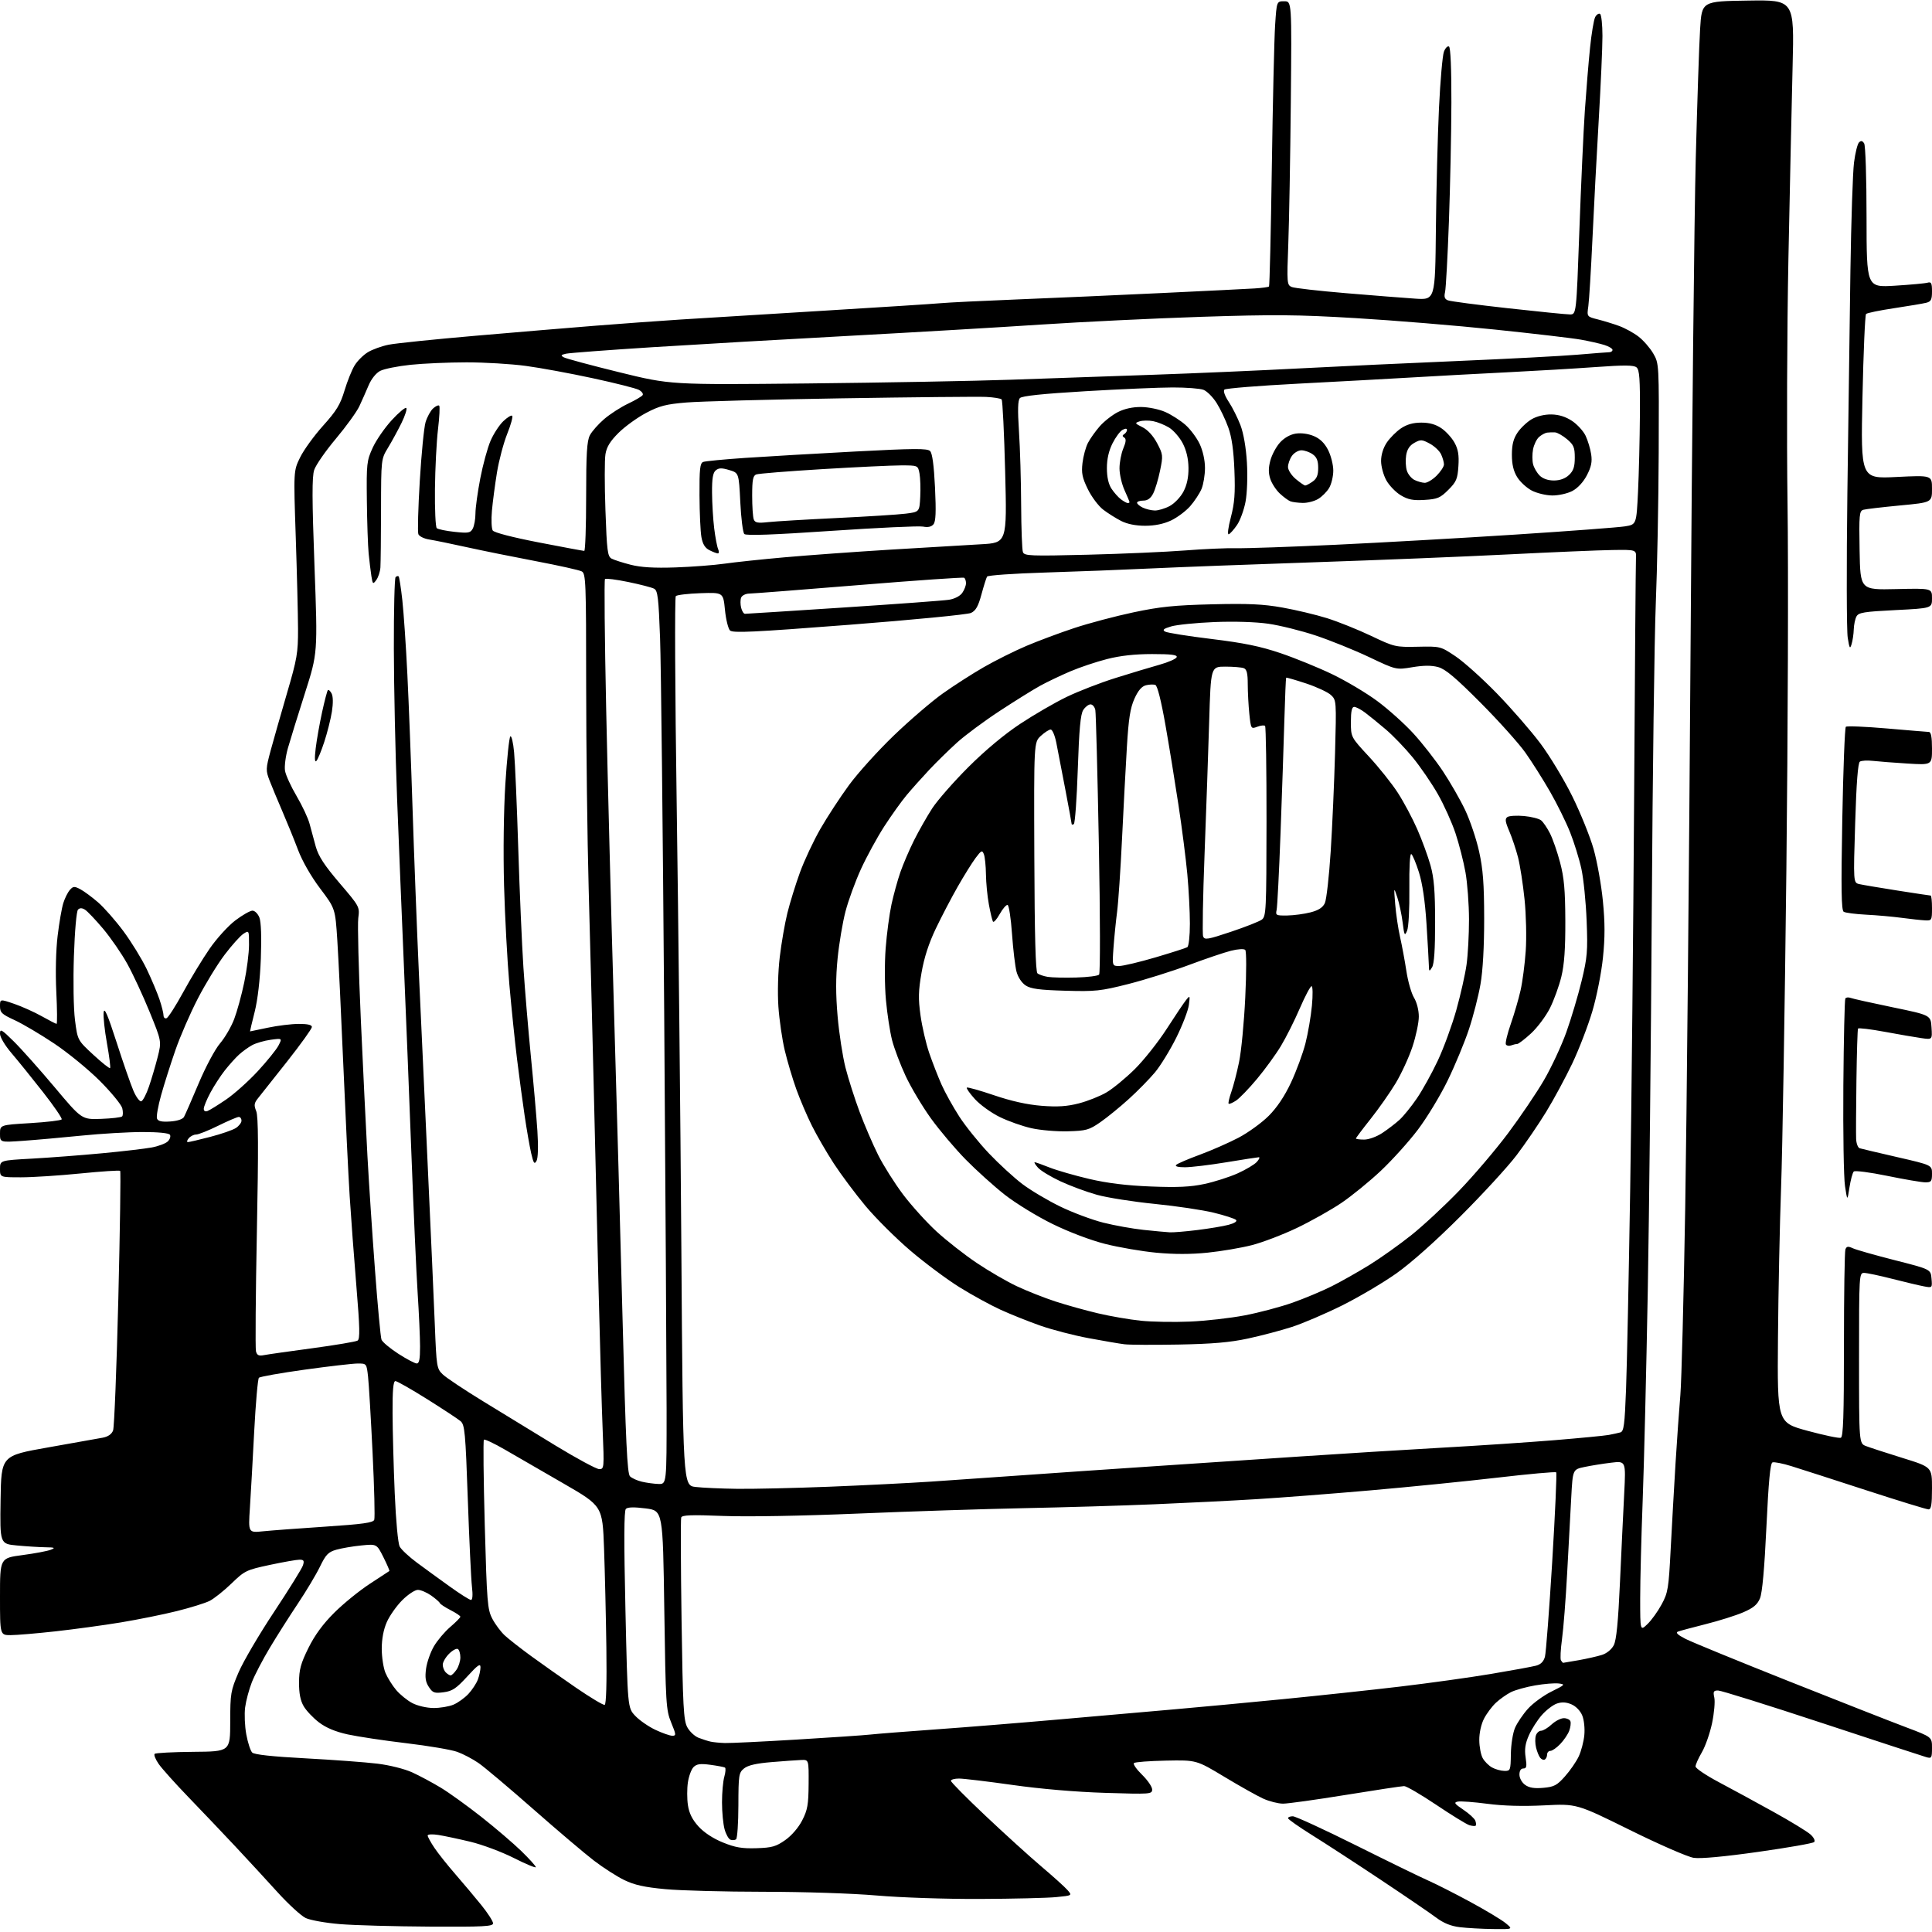 <?xml version="1.0" encoding="UTF-8" standalone="no"?>
<svg 
  version="1.1" 
  xmlns="http://www.w3.org/2000/svg" 
  xmlns:xlink="http://www.w3.org/1999/xlink" 
  xmlns:svg="http://www.w3.org/2000/svg"
  xmlns:rdf="http://www.w3.org/1999/02/22-rdf-syntax-ns#"
  xmlns:cc="http://creativecommons.org/ns#"
  xmlns:dc="http://purl.org/dc/elements/1.1/"
  viewBox="0 0 768 768"
  width="768"
  height="768"
>
<style>svg {background-color: white; }</style>"
<path stroke="none" fill="black" fill-rule="evenodd" d="M593.50,766.82C589.10,766.77 583.17,766.43 580.32,766.09C576.70,765.65 573.84,764.48 570.82,762.22C568.44,760.44 558.56,753.70 548.85,747.24C539.15,740.78 526.88,732.80 521.60,729.51C516.32,726.21 512.00,723.18 512.00,722.76C512.00,722.34 512.86,722.00 513.92,722.00C514.97,722.00 526.31,727.22 539.10,733.59C551.89,739.97 564.86,746.29 567.93,747.64C570.99,748.99 578.45,752.78 584.50,756.06C590.55,759.34 596.85,763.12 598.50,764.47C601.50,766.93 601.50,766.93 593.50,766.82zM170.75,765.86C156.86,765.78 140.85,765.34 135.18,764.87C129.50,764.41 123.36,763.31 121.53,762.45C119.70,761.58 114.67,756.97 110.35,752.21C106.03,747.44 98.49,739.26 93.58,734.02C88.68,728.79 80.32,720.00 75.01,714.50C69.70,709.00 64.33,703.01 63.07,701.19C61.81,699.37 61.09,697.57 61.48,697.19C61.86,696.81 68.77,696.45 76.83,696.38C91.50,696.26 91.50,696.26 91.52,684.38C91.53,673.15 91.71,672.08 94.87,664.72C96.71,660.44 103.05,649.64 108.97,640.72C114.88,631.80 120.04,623.49 120.43,622.25C121.01,620.41 120.76,620.00 119.05,620.00C117.90,620.00 112.59,620.94 107.23,622.08C97.90,624.08 97.27,624.38 92.00,629.48C88.97,632.40 85.06,635.51 83.31,636.39C81.55,637.27 75.70,639.09 70.31,640.43C64.91,641.78 54.88,643.80 48.00,644.94C41.12,646.07 29.43,647.67 22.00,648.49C14.57,649.31 6.59,649.99 4.25,649.99C0.00,650.00 0.00,650.00 -0.00,634.68C-0.00,619.36 -0.00,619.36 8.94,618.17C13.86,617.52 18.92,616.56 20.19,616.05C22.14,615.27 21.79,615.12 18.00,615.06C15.52,615.02 10.45,614.70 6.73,614.35C-0.04,613.71 -0.04,613.71 0.23,596.18C0.50,578.66 0.50,578.66 19.00,575.39C29.18,573.60 38.98,571.85 40.80,571.51C42.95,571.11 44.39,570.11 44.95,568.64C45.42,567.40 46.36,543.78 47.04,516.16C47.71,488.53 48.04,465.71 47.77,465.44C47.49,465.16 40.40,465.63 31.99,466.47C23.59,467.31 12.96,468.00 8.36,468.00C0.00,468.00 0.00,468.00 0.00,464.64C0.00,461.27 0.00,461.27 12.75,460.57C19.76,460.18 32.25,459.23 40.50,458.45C48.75,457.68 57.68,456.63 60.35,456.13C63.02,455.63 65.89,454.54 66.72,453.71C67.56,452.87 67.93,451.70 67.56,451.10C67.14,450.42 63.00,450.00 56.69,450.00C51.09,450.00 40.20,450.64 32.50,451.42C24.80,452.19 14.34,453.13 9.25,453.49C0.00,454.15 0.00,454.15 0.00,450.66C0.00,447.18 0.00,447.18 12.02,446.46C18.63,446.06 24.26,445.39 24.52,444.97C24.78,444.55 21.45,439.68 17.12,434.16C12.80,428.64 7.17,421.68 4.63,418.70C1.96,415.58 -0.00,412.28 -0.00,410.93C-0.00,408.82 0.59,409.15 5.50,414.00C8.52,416.98 15.83,425.19 21.75,432.23C32.50,445.04 32.50,445.04 40.17,444.77C44.39,444.62 48.16,444.18 48.54,443.79C48.93,443.41 48.95,441.94 48.60,440.53C48.24,439.12 44.25,434.25 39.73,429.71C35.20,425.17 27.00,418.46 21.50,414.79C16.00,411.12 8.91,406.93 5.75,405.49C0.70,403.17 0.00,402.51 0.00,399.98C0.00,397.11 0.00,397.11 5.69,399.06C8.82,400.14 13.76,402.37 16.67,404.01C19.59,405.65 22.20,407.00 22.49,407.00C22.77,407.00 22.73,401.26 22.38,394.25C22.01,386.63 22.22,377.68 22.91,372.00C23.54,366.77 24.55,360.93 25.16,359.00C25.76,357.07 26.93,354.73 27.75,353.79C29.06,352.28 29.56,352.24 31.87,353.45C33.32,354.21 36.49,356.54 38.92,358.64C41.35,360.73 45.93,365.94 49.09,370.20C52.25,374.47 56.40,381.23 58.32,385.23C60.23,389.23 62.51,394.65 63.40,397.28C64.28,399.92 65.00,402.77 65.00,403.62C65.00,404.47 65.54,404.99 66.19,404.77C66.85,404.55 69.83,399.90 72.81,394.44C75.79,388.97 80.52,381.18 83.33,377.12C86.13,373.06 90.74,368.00 93.56,365.87C96.37,363.74 99.44,362.00 100.37,362.00C101.29,362.00 102.53,363.24 103.12,364.75C103.79,366.47 104.00,372.54 103.69,381.00C103.37,389.48 102.45,397.38 101.23,402.25C100.15,406.51 99.33,410.00 99.39,410.00C99.45,410.00 102.65,409.33 106.50,408.52C110.35,407.70 115.86,407.03 118.75,407.02C122.30,407.01 123.99,407.40 123.98,408.25C123.97,408.94 119.58,415.05 114.23,421.84C108.88,428.62 103.65,435.23 102.60,436.52C101.00,438.50 100.89,439.32 101.85,441.69C102.70,443.77 102.77,456.24 102.11,489.81C101.62,514.73 101.46,536.04 101.75,537.16C102.16,538.74 102.87,539.08 104.89,538.69C106.33,538.41 115.01,537.17 124.19,535.94C133.37,534.70 141.45,533.34 142.14,532.91C143.14,532.29 143.05,527.93 141.67,511.32C140.73,499.87 139.52,483.75 139.00,475.50C138.48,467.25 137.35,443.85 136.48,423.50C135.62,403.15 134.54,380.80 134.09,373.83C133.27,361.16 133.27,361.16 127.27,353.20C123.64,348.39 120.17,342.32 118.48,337.87C116.95,333.81 114.14,326.90 112.24,322.50C110.34,318.10 108.05,312.59 107.15,310.26C105.61,306.24 105.63,305.61 107.61,298.26C108.77,293.99 111.69,283.75 114.10,275.50C118.09,261.90 118.50,259.52 118.47,250.00C118.45,244.22 118.04,227.72 117.56,213.33C116.68,187.17 116.68,187.17 119.31,181.81C120.75,178.86 124.85,173.21 128.42,169.24C133.74,163.33 135.27,160.83 136.94,155.27C138.06,151.55 139.87,147.03 140.98,145.24C142.08,143.45 144.44,141.10 146.22,140.02C147.99,138.93 151.71,137.59 154.47,137.03C157.24,136.47 172.78,134.87 189.00,133.47C205.22,132.07 226.60,130.28 236.50,129.49C246.40,128.70 261.70,127.59 270.50,127.02C279.30,126.45 304.95,124.87 327.50,123.51C350.05,122.14 370.98,120.80 374.00,120.52C377.02,120.24 390.98,119.56 405.00,119.00C419.02,118.44 444.68,117.31 462.00,116.48C479.32,115.66 495.86,114.84 498.75,114.66C501.64,114.48 504.20,114.13 504.45,113.89C504.69,113.64 505.20,92.35 505.57,66.58C505.94,40.80 506.53,15.39 506.87,10.11C507.50,0.50 507.50,0.50 510.50,0.50C513.50,0.50 513.50,0.50 513.12,40.50C512.91,62.50 512.46,87.87 512.12,96.89C511.52,112.63 511.58,113.30 513.50,114.09C514.60,114.54 524.27,115.64 535.00,116.54C545.73,117.44 558.10,118.42 562.50,118.71C570.50,119.25 570.50,119.25 570.79,90.87C570.95,75.27 571.51,53.67 572.02,42.87C572.54,32.07 573.42,22.03 573.98,20.56C574.54,19.08 575.45,18.16 576.00,18.50C576.62,18.88 576.98,27.34 576.95,40.81C576.92,52.74 576.48,73.97 575.97,88.00C575.46,102.03 574.77,114.67 574.43,116.11C573.98,118.06 574.27,118.89 575.60,119.40C576.58,119.78 587.31,121.19 599.44,122.53C611.57,123.88 622.65,124.99 624.06,124.99C626.62,125.00 626.62,125.00 627.82,91.75C628.48,73.46 629.46,51.98 630.00,44.00C630.55,36.02 631.47,24.81 632.06,19.07C632.64,13.33 633.57,7.81 634.11,6.79C634.66,5.78 635.53,5.21 636.05,5.53C636.57,5.85 637.00,9.80 637.00,14.31C637.00,18.81 636.34,33.75 635.53,47.50C634.72,61.25 633.59,82.62 633.02,95.00C632.45,107.38 631.71,119.38 631.39,121.68C630.79,125.87 630.79,125.87 635.15,126.97C637.54,127.57 641.36,128.75 643.64,129.58C645.92,130.41 649.38,132.30 651.32,133.79C653.26,135.28 655.90,138.30 657.18,140.50C659.50,144.50 659.50,144.54 659.36,180.00C659.28,199.53 658.76,226.53 658.20,240.00C657.65,253.47 656.94,307.70 656.62,360.50C656.30,413.30 655.58,482.15 655.01,513.50C654.44,544.85 653.53,582.20 652.99,596.50C652.45,610.80 652.00,628.32 652.00,635.44C652.00,648.37 652.00,648.37 654.88,645.61C656.47,644.10 659.00,640.59 660.50,637.81C663.05,633.13 663.31,631.56 664.13,615.64C664.62,606.21 665.49,590.85 666.06,581.50C666.64,572.15 667.50,560.00 667.97,554.50C668.44,549.00 669.30,515.48 669.90,480.00C670.49,444.52 671.44,345.30 672.01,259.50C672.57,173.70 673.51,85.28 674.09,63.00C674.67,40.73 675.44,17.55 675.82,11.50C676.50,0.50 676.50,0.50 694.87,0.23C713.25,-0.05 713.25,-0.05 712.59,26.23C712.23,40.68 711.48,75.22 710.92,103.00C710.37,130.78 710.21,174.43 710.57,200.00C710.94,225.57 710.73,291.27 710.11,346.00C709.49,400.73 708.55,457.43 708.01,472.00C707.48,486.57 706.92,513.57 706.77,532.00C706.50,565.50 706.50,565.50 718.50,568.76C725.10,570.55 731.06,571.80 731.75,571.54C732.72,571.17 733.00,562.85 733.00,534.61C733.00,514.57 733.26,497.48 733.58,496.64C734.06,495.41 734.64,495.33 736.60,496.23C737.94,496.84 745.44,498.97 753.27,500.96C767.50,504.58 767.50,504.58 767.81,508.28C768.12,511.96 768.11,511.97 764.81,511.35C762.99,511.01 757.33,509.67 752.24,508.37C747.14,507.06 742.08,506.00 740.99,506.00C739.04,506.00 739.00,506.74 739.00,539.88C739.00,573.76 739.00,573.76 741.75,574.83C743.26,575.42 749.79,577.54 756.25,579.55C768.00,583.19 768.00,583.19 768.00,591.59C768.00,598.10 767.69,600.00 766.61,600.00C765.85,600.00 754.71,596.58 741.86,592.40C729.01,588.22 715.65,583.91 712.16,582.83C708.68,581.74 705.27,581.07 704.59,581.33C703.71,581.67 703.03,588.87 702.18,606.93C701.40,623.51 700.53,633.19 699.62,635.36C698.58,637.86 696.99,639.19 692.96,640.92C690.04,642.18 683.35,644.29 678.08,645.61C672.81,646.94 667.83,648.28 667.00,648.59C665.97,648.99 666.92,649.90 670.00,651.47C672.48,652.74 690.92,660.30 711.00,668.28C731.08,676.26 752.11,684.52 757.75,686.64C768.00,690.50 768.00,690.50 768.00,694.82C768.00,698.82 767.83,699.09 765.75,698.50C764.51,698.15 745.86,692.04 724.30,684.93C702.74,677.82 684.14,672.00 682.97,672.00C681.15,672.00 680.93,672.41 681.47,674.85C681.81,676.41 681.41,680.96 680.58,684.95C679.74,688.95 677.92,694.16 676.53,696.54C675.14,698.91 674.00,701.46 674.00,702.19C674.00,702.93 678.16,705.73 683.25,708.43C688.34,711.12 698.12,716.45 705.00,720.26C711.88,724.07 718.52,728.13 719.76,729.28C721.07,730.49 721.65,731.75 721.15,732.25C720.66,732.74 710.66,734.49 698.92,736.15C685.41,738.06 676.01,738.93 673.29,738.52C670.92,738.17 659.57,733.22 647.88,727.44C626.76,717.00 626.76,717.00 613.84,717.66C605.35,718.09 597.58,717.87 591.21,717.03C585.87,716.33 580.60,715.94 579.50,716.16C577.81,716.51 578.16,717.01 581.67,719.37C583.97,720.91 586.12,722.87 586.45,723.73C586.78,724.58 586.85,725.49 586.60,725.73C586.35,725.98 585.21,725.88 584.05,725.52C582.89,725.15 576.97,721.51 570.89,717.42C564.80,713.34 559.08,710.00 558.16,710.00C557.25,710.00 546.83,711.58 535.00,713.50C523.17,715.42 511.93,716.99 510.00,716.98C508.07,716.96 504.54,716.07 502.15,714.98C499.76,713.90 492.81,710.00 486.71,706.32C475.60,699.63 475.60,699.63 463.55,699.87C456.92,700.00 451.16,700.44 450.75,700.85C450.34,701.26 451.80,703.35 454.00,705.50C456.20,707.65 458.00,710.28 458.00,711.34C458.00,713.21 457.33,713.26 439.25,712.69C427.68,712.33 413.61,711.13 402.50,709.55C392.60,708.15 383.04,707.01 381.25,707.00C379.46,707.00 378.00,707.41 378.00,707.91C378.00,708.42 384.19,714.67 391.75,721.80C399.31,728.94 409.32,738.02 414.00,741.99C418.68,745.95 423.34,750.16 424.37,751.35C426.24,753.50 426.24,753.50 419.87,754.13C416.37,754.48 402.70,754.81 389.50,754.86C375.91,754.92 358.13,754.32 348.50,753.49C338.74,752.65 319.58,752.02 303.50,752.01C288.10,752.00 270.55,751.54 264.50,750.97C256.18,750.20 252.20,749.31 248.15,747.35C245.21,745.92 239.81,742.46 236.15,739.66C232.49,736.86 221.62,727.65 212.00,719.18C202.38,710.72 192.59,702.47 190.26,700.86C187.93,699.24 184.10,697.23 181.76,696.39C179.42,695.54 170.30,694.00 161.50,692.95C152.70,691.91 142.23,690.33 138.23,689.46C133.31,688.37 129.62,686.83 126.78,684.66C124.48,682.91 121.75,680.02 120.72,678.25C119.41,676.02 118.85,673.14 118.87,668.81C118.89,663.69 119.55,661.27 122.59,655.12C125.12,650.00 128.36,645.58 132.89,641.06C136.53,637.44 142.88,632.28 147.00,629.60C151.12,626.91 154.63,624.62 154.78,624.50C154.93,624.38 153.86,621.90 152.41,619.00C149.76,613.73 149.76,613.73 143.63,614.34C140.26,614.67 135.80,615.44 133.71,616.03C130.48,616.96 129.53,617.94 127.17,622.81C125.65,625.94 121.69,632.55 118.38,637.50C115.07,642.45 110.07,650.33 107.27,655.00C104.46,659.67 101.25,665.83 100.13,668.67C99.01,671.52 97.80,676.02 97.45,678.68C97.10,681.33 97.30,686.19 97.91,689.48C98.52,692.76 99.57,696.00 100.26,696.67C101.08,697.49 108.30,698.27 121.50,698.97C132.50,699.56 145.32,700.51 150.00,701.08C154.86,701.67 160.80,703.16 163.86,704.55C166.81,705.90 171.95,708.65 175.28,710.67C178.61,712.69 185.87,717.93 191.42,722.30C196.96,726.67 204.09,732.77 207.25,735.84C210.41,738.92 213.00,741.79 213.00,742.22C213.00,742.65 209.06,741.01 204.25,738.58C199.44,736.15 191.68,733.25 187.00,732.13C182.32,731.01 176.59,729.79 174.25,729.42C171.91,729.05 170.00,729.15 170.00,729.64C170.00,730.13 171.20,732.33 172.67,734.52C174.13,736.71 177.88,741.42 181.00,745.00C184.11,748.58 188.76,754.11 191.33,757.29C193.90,760.47 196.00,763.74 196.00,764.54C196.00,765.79 192.29,765.98 170.75,765.86zM300.69,734.69C306.85,734.50 308.48,734.04 312.13,731.47C314.66,729.70 317.40,726.52 318.88,723.64C321.01,719.50 321.38,717.39 321.44,709.15C321.50,699.50 321.50,699.50 318.50,699.62C316.85,699.68 311.56,700.06 306.75,700.46C300.65,700.96 297.33,701.72 295.77,702.98C293.69,704.67 293.55,705.57 293.52,717.64C293.51,724.71 293.09,730.80 292.59,731.16C292.09,731.52 291.09,731.59 290.36,731.31C289.63,731.03 288.58,729.16 288.03,727.15C287.47,725.14 287.01,720.35 287.01,716.49C287.00,712.64 287.42,708.03 287.93,706.26C288.44,704.48 288.55,702.85 288.18,702.63C287.80,702.41 285.20,701.92 282.40,701.54C278.40,701.00 276.95,701.20 275.70,702.44C274.83,703.31 273.82,706.04 273.45,708.51C273.08,710.98 273.08,715.06 273.46,717.58C273.94,720.79 275.19,723.31 277.63,726.01C279.80,728.42 283.44,730.82 287.31,732.39C292.25,734.41 294.95,734.87 300.69,734.69zM613.48,710.69C617.79,710.31 618.94,709.70 622.11,706.12C624.13,703.86 626.57,700.31 627.55,698.25C628.53,696.19 629.54,692.37 629.79,689.76C630.05,687.07 629.69,683.67 628.95,681.89C628.19,680.05 626.42,678.24 624.65,677.49C622.53,676.60 620.82,676.52 618.85,677.20C617.31,677.74 614.62,679.80 612.88,681.79C611.14,683.77 608.83,687.38 607.76,689.81C606.30,693.11 605.97,695.34 606.46,698.61C607.00,702.20 606.84,703.00 605.56,703.00C604.57,703.00 604.00,703.90 604.00,705.44C604.00,706.83 604.97,708.59 606.25,709.51C607.86,710.68 609.91,711.01 613.48,710.69zM598.00,703.96C600.41,704.00 600.50,703.77 600.59,697.25C600.64,693.54 601.38,688.86 602.24,686.86C603.10,684.86 605.43,681.42 607.42,679.22C609.41,677.02 613.62,673.95 616.77,672.40C622.16,669.74 622.33,669.55 619.62,669.21C618.03,669.01 613.80,669.35 610.21,669.98C606.62,670.60 602.29,671.81 600.59,672.67C598.89,673.53 596.22,675.41 594.66,676.86C593.10,678.31 590.96,681.17 589.91,683.21C588.79,685.39 588.01,688.90 588.04,691.71C588.05,694.34 588.67,697.58 589.40,698.89C590.12,700.20 591.80,701.88 593.11,702.60C594.42,703.33 596.62,703.94 598.00,703.96zM614.11,699.43C613.63,699.73 612.79,699.42 612.25,698.74C611.71,698.06 610.97,696.22 610.60,694.66C610.22,693.11 610.19,690.97 610.53,689.91C610.86,688.86 611.80,688.00 612.61,688.00C613.42,688.00 615.30,686.88 616.78,685.50C618.27,684.12 620.46,683.00 621.66,683.00C622.85,683.00 624.03,683.56 624.27,684.25C624.51,684.94 624.30,686.62 623.79,688.00C623.29,689.38 621.69,691.74 620.25,693.25C618.81,694.76 617.04,696.00 616.31,696.00C615.59,696.00 615.00,696.65 615.00,697.44C615.00,698.23 614.60,699.13 614.11,699.43zM288.17,692.88C290.19,692.95 303.02,692.33 316.67,691.51C330.33,690.69 343.52,689.79 346.00,689.51C348.48,689.23 360.18,688.31 372.00,687.46C383.82,686.62 406.10,684.82 421.50,683.46C436.90,682.10 457.38,680.31 467.00,679.47C476.62,678.63 495.98,676.82 510.00,675.44C524.02,674.06 544.95,671.82 556.50,670.45C568.05,669.08 584.32,666.82 592.65,665.42C600.99,664.02 609.06,662.54 610.60,662.13C612.50,661.62 613.62,660.50 614.14,658.57C614.55,657.03 615.85,640.03 617.03,620.79C618.20,601.56 618.91,585.58 618.61,585.28C618.30,584.97 607.81,585.92 595.28,587.38C582.75,588.84 559.90,591.13 544.50,592.47C529.10,593.81 508.85,595.37 499.50,595.94C490.15,596.52 471.93,597.43 459.00,597.97C446.07,598.52 422.68,599.21 407.00,599.52C391.32,599.84 361.62,600.80 341.00,601.67C318.57,602.61 297.02,602.99 287.36,602.61C274.78,602.11 271.13,602.25 270.79,603.23C270.55,603.93 270.61,622.27 270.93,644.00C271.44,678.53 271.73,683.89 273.21,686.61C274.14,688.32 276.16,690.21 277.70,690.80C279.24,691.40 281.40,692.09 282.50,692.33C283.60,692.57 286.15,692.82 288.17,692.88zM267.24,689.99C268.83,690.00 268.79,689.57 266.81,684.75C264.76,679.77 264.62,677.49 264.07,640.00C263.50,600.50 263.50,600.50 256.68,599.62C252.07,599.03 249.51,599.09 248.79,599.81C248.05,600.55 248.00,612.60 248.62,639.87C249.50,678.87 249.50,678.87 252.50,682.06C254.15,683.82 257.75,686.32 260.50,687.62C263.25,688.92 266.28,689.98 267.24,689.99zM172.28,678.96C174.91,678.98 178.51,678.38 180.28,677.62C182.05,676.87 184.71,674.95 186.19,673.37C187.66,671.79 189.35,669.23 189.94,667.68C190.52,666.14 191.00,663.93 191.00,662.77C191.00,661.11 189.92,661.85 185.75,666.42C181.36,671.21 179.82,672.25 176.35,672.70C172.67,673.17 172.00,672.94 170.47,670.59C169.15,668.59 168.89,666.83 169.37,663.30C169.72,660.75 171.13,656.75 172.50,654.41C173.87,652.08 176.79,648.62 178.99,646.74C181.20,644.85 183.00,643.02 183.00,642.67C183.00,642.33 181.24,641.14 179.09,640.05C176.94,638.95 175.03,637.69 174.84,637.24C174.65,636.79 173.08,635.43 171.35,634.21C169.61,633.00 167.25,632.00 166.10,632.00C164.94,632.00 162.15,633.85 159.90,636.10C157.64,638.36 154.89,642.26 153.77,644.78C152.46,647.74 151.75,651.50 151.75,655.43C151.76,658.77 152.42,663.08 153.23,665.00C154.04,666.92 155.94,669.98 157.47,671.79C158.99,673.60 161.88,675.94 163.87,676.99C165.92,678.08 169.58,678.93 172.28,678.96zM240.37,677.71C240.98,677.51 241.23,669.01 241.04,654.94C240.87,642.60 240.45,624.89 240.12,615.58C239.50,598.67 239.50,598.67 224.00,589.71C215.47,584.78 205.00,578.73 200.71,576.25C196.43,573.77 192.67,572.00 192.36,572.31C192.04,572.62 192.20,587.87 192.70,606.19C193.55,637.09 193.77,639.79 195.72,643.50C196.87,645.70 199.10,648.68 200.66,650.12C202.22,651.56 206.88,655.21 211.00,658.22C215.12,661.23 223.20,666.93 228.94,670.87C234.69,674.81 239.83,677.89 240.37,677.71zM179.14,666.00C179.55,666.00 180.59,665.00 181.44,663.78C182.30,662.56 183.00,660.33 183.00,658.84C183.00,657.34 182.55,655.84 182.01,655.51C181.46,655.17 179.89,656.02 178.51,657.40C177.13,658.78 176.00,660.74 176.00,661.75C176.00,662.77 176.54,664.14 177.20,664.80C177.86,665.46 178.73,666.00 179.14,666.00zM621.38,661.00C621.52,661.00 624.30,660.53 627.57,659.95C630.83,659.37 634.97,658.43 636.77,657.86C638.71,657.25 640.63,655.68 641.50,654.00C642.55,651.98 643.25,644.82 643.97,628.84C644.53,616.55 645.28,600.70 645.65,593.62C646.31,580.73 646.31,580.73 640.41,581.45C637.16,581.84 632.41,582.61 629.84,583.15C625.19,584.13 625.19,584.13 624.59,595.31C624.25,601.47 623.52,614.98 622.97,625.34C622.41,635.70 621.49,647.52 620.92,651.60C620.36,655.68 620.17,659.46 620.50,660.01C620.84,660.55 621.23,661.00 621.38,661.00zM187.22,636.00C187.85,636.00 188.00,634.03 187.61,630.75C187.27,627.86 186.53,612.23 185.96,596.00C185.03,569.30 184.75,566.35 183.08,564.93C182.07,564.07 176.09,560.14 169.79,556.18C163.50,552.23 157.82,549.00 157.18,549.00C156.33,549.00 156.01,552.61 156.05,561.75C156.08,568.76 156.46,583.07 156.91,593.55C157.38,604.61 158.21,613.52 158.89,614.79C159.53,616.00 162.63,618.88 165.78,621.21C168.93,623.54 174.81,627.82 178.86,630.72C182.90,633.62 186.66,636.00 187.22,636.00zM104.60,608.71C107.84,608.38 118.98,607.55 129.36,606.86C144.17,605.88 148.33,605.30 148.77,604.15C149.08,603.34 148.79,591.39 148.11,577.59C147.44,563.79 146.63,550.14 146.31,547.25C145.72,542.00 145.72,542.00 142.11,542.02C140.13,542.04 130.68,543.13 121.11,544.46C111.55,545.79 103.37,547.24 102.92,547.69C102.48,548.13 101.64,557.73 101.05,569.00C100.47,580.27 99.70,593.96 99.34,599.41C98.69,609.32 98.69,609.32 104.60,608.71zM293.00,591.83C299.32,591.91 315.75,591.54 329.50,591.00C343.25,590.45 361.48,589.54 370.00,588.97C378.52,588.40 394.73,587.27 406.00,586.47C417.27,585.66 440.23,584.09 457.00,582.97C473.77,581.86 500.77,580.05 517.00,578.96C533.23,577.87 558.42,576.31 573.00,575.49C587.58,574.68 607.83,573.32 618.00,572.49C628.17,571.65 637.85,570.72 639.50,570.41C641.15,570.10 643.23,569.65 644.12,569.40C645.50,569.01 645.84,566.45 646.38,552.22C646.74,543.03 647.47,507.38 648.02,473.00C648.57,438.62 649.27,368.88 649.58,318.00C649.88,267.12 650.22,223.93 650.32,222.00C650.50,218.50 650.50,218.50 641.00,218.64C635.77,218.71 617.10,219.50 599.50,220.39C581.90,221.28 547.25,222.68 522.50,223.51C497.75,224.34 468.50,225.45 457.50,225.97C446.50,226.49 427.47,227.23 415.22,227.60C402.97,227.98 392.69,228.70 392.38,229.20C392.07,229.70 391.06,232.90 390.14,236.30C388.87,241.02 387.88,242.76 385.99,243.65C384.62,244.29 362.80,246.41 337.50,248.37C299.47,251.31 291.27,251.70 290.18,250.61C289.46,249.88 288.55,246.19 288.18,242.40C287.49,235.50 287.49,235.50 278.50,235.80C273.55,235.97 269.12,236.49 268.64,236.96C268.17,237.43 268.33,274.53 269.00,320.16C269.66,365.44 270.50,444.80 270.85,496.50C271.50,590.50 271.50,590.50 276.50,591.09C279.25,591.42 286.68,591.75 293.00,591.83zM261.75,589.90C265.00,590.00 265.00,590.00 264.98,560.25C264.96,543.89 264.53,472.45 264.02,401.50C263.50,330.55 262.77,264.04 262.39,253.71C261.80,237.62 261.46,234.78 260.03,234.02C259.11,233.53 254.48,232.32 249.73,231.35C244.98,230.37 240.82,229.84 240.49,230.18C240.15,230.52 240.36,253.68 240.96,281.65C241.55,309.62 242.92,362.43 244.00,399.00C245.08,435.57 246.66,492.50 247.51,525.49C248.74,573.14 249.34,585.77 250.42,586.85C251.17,587.60 253.29,588.56 255.14,589.00C256.99,589.44 259.96,589.84 261.75,589.90zM238.21,584.00C240.15,584.00 240.19,583.55 239.58,568.75C239.23,560.36 238.51,535.50 237.97,513.50C237.43,491.50 236.54,454.38 235.99,431.00C235.43,407.62 234.54,372.52 234.00,353.00C233.47,333.48 233.02,297.38 233.01,272.79C233.00,231.23 232.88,228.00 231.25,227.14C230.29,226.62 222.07,224.80 213.00,223.07C203.93,221.35 191.55,218.85 185.50,217.51C179.45,216.17 172.79,214.81 170.70,214.48C168.61,214.16 166.63,213.19 166.30,212.33C165.97,211.47 166.22,201.96 166.87,191.19C167.51,180.42 168.55,169.90 169.17,167.82C169.80,165.74 171.14,163.28 172.16,162.36C173.18,161.43 174.27,160.94 174.59,161.26C174.91,161.57 174.69,165.81 174.11,170.67C173.53,175.53 172.99,186.17 172.90,194.32C172.81,202.47 173.13,209.50 173.62,209.95C174.10,210.39 177.29,211.06 180.69,211.42C186.22,212.01 187.00,211.87 187.94,210.11C188.52,209.02 189.00,206.32 189.00,204.10C189.00,201.88 189.87,195.61 190.92,190.15C191.98,184.69 193.81,177.98 195.00,175.23C196.18,172.48 198.46,168.98 200.06,167.44C201.67,165.90 203.26,164.93 203.61,165.28C203.96,165.63 203.07,168.87 201.62,172.48C200.18,176.08 198.35,182.97 197.56,187.77C196.78,192.57 195.87,199.43 195.55,203.00C195.23,206.57 195.38,210.12 195.87,210.88C196.42,211.71 203.72,213.60 214.14,215.62C223.69,217.47 231.84,218.99 232.25,218.99C232.66,219.00 233.00,209.30 233.00,197.45C233.00,180.42 233.31,175.30 234.47,173.05C235.28,171.48 237.86,168.57 240.19,166.57C242.52,164.58 246.78,161.83 249.65,160.47C252.53,159.11 255.15,157.57 255.47,157.05C255.79,156.53 255.11,155.60 253.96,154.98C252.81,154.36 244.59,152.28 235.68,150.36C226.78,148.43 214.78,146.22 209.00,145.45C203.22,144.67 192.65,144.04 185.50,144.04C178.35,144.04 168.32,144.48 163.21,145.01C158.10,145.55 152.67,146.64 151.14,147.43C149.49,148.28 147.62,150.61 146.53,153.18C145.53,155.56 143.86,159.30 142.84,161.50C141.81,163.70 137.62,169.50 133.52,174.39C129.42,179.27 125.54,184.86 124.90,186.81C124.00,189.52 124.03,198.46 125.01,224.98C126.30,259.62 126.30,259.62 121.21,275.56C118.41,284.33 115.37,294.15 114.45,297.38C113.53,300.62 113.01,304.67 113.30,306.38C113.58,308.10 115.66,312.65 117.93,316.50C120.19,320.35 122.51,325.30 123.07,327.50C123.64,329.70 124.75,333.78 125.53,336.57C126.60,340.37 128.96,343.99 134.98,351.04C142.96,360.38 143.01,360.47 142.42,364.97C142.10,367.46 142.55,385.48 143.42,405.00C144.30,424.52 145.49,449.05 146.06,459.50C146.63,469.95 147.97,490.27 149.05,504.66C150.12,519.05 151.29,531.59 151.65,532.53C152.01,533.47 155.01,535.99 158.31,538.12C161.61,540.25 164.92,542.00 165.66,542.00C166.65,542.00 166.99,540.25 166.98,535.25C166.97,531.54 166.54,521.97 166.02,513.98C165.50,506.00 164.38,481.02 163.53,458.48C162.68,435.94 161.34,402.20 160.54,383.50C159.74,364.80 158.53,335.10 157.85,317.50C157.17,299.90 156.59,273.05 156.56,257.84C156.53,242.62 156.84,229.84 157.25,229.42C157.66,229.01 158.21,228.88 158.47,229.13C158.72,229.39 159.38,233.63 159.93,238.55C160.47,243.47 161.38,256.73 161.93,268.00C162.49,279.27 163.42,303.35 164.00,321.50C164.58,339.65 165.72,369.12 166.52,387.00C167.33,404.88 168.93,439.75 170.08,464.50C171.23,489.25 172.47,517.26 172.85,526.74C173.51,543.38 173.62,544.07 176.02,546.36C177.38,547.67 184.57,552.46 192.00,557.01C199.43,561.57 212.41,569.50 220.85,574.65C229.30,579.79 237.11,584.00 238.21,584.00zM468.50,534.48C458.60,534.66 448.93,534.61 447.00,534.37C445.07,534.14 438.66,533.04 432.74,531.94C426.82,530.84 418.14,528.58 413.46,526.93C408.77,525.28 401.69,522.44 397.72,520.63C393.75,518.82 386.45,514.82 381.50,511.75C376.55,508.68 367.77,502.15 362.00,497.24C356.23,492.33 348.16,484.30 344.07,479.41C339.99,474.51 334.31,466.90 331.44,462.50C328.58,458.10 324.67,451.35 322.75,447.50C320.82,443.65 318.04,437.12 316.55,433.00C315.07,428.88 313.00,421.94 311.96,417.58C310.92,413.23 309.78,405.35 309.42,400.08C309.05,394.54 309.27,386.28 309.96,380.50C310.60,375.00 311.97,367.12 312.98,363.00C314.00,358.88 316.24,351.62 317.97,346.87C319.69,342.12 323.36,334.30 326.11,329.50C328.87,324.70 333.99,316.86 337.50,312.08C341.00,307.30 348.98,298.47 355.23,292.45C361.48,286.43 370.23,278.91 374.68,275.73C379.13,272.56 386.53,267.81 391.13,265.17C395.74,262.53 403.32,258.74 408.00,256.76C412.68,254.77 421.23,251.58 427.00,249.67C432.77,247.75 443.35,244.95 450.50,243.43C461.14,241.17 466.82,240.59 481.79,240.22C496.24,239.87 502.12,240.14 509.79,241.51C515.13,242.46 523.10,244.36 527.50,245.73C531.90,247.11 539.77,250.27 545.00,252.75C554.28,257.17 554.71,257.28 563.56,257.09C572.59,256.90 572.65,256.92 578.59,260.89C581.87,263.08 589.28,269.74 595.06,275.68C600.84,281.63 608.60,290.55 612.31,295.50C616.02,300.45 621.73,309.90 624.99,316.50C628.25,323.10 632.07,332.55 633.48,337.50C634.88,342.45 636.55,351.74 637.17,358.15C638.02,366.78 638.03,372.60 637.20,380.65C636.58,386.73 634.72,396.12 632.98,402.00C631.27,407.77 627.68,417.10 625.01,422.73C622.33,428.35 617.67,437.00 614.64,441.95C611.61,446.90 606.31,454.67 602.86,459.22C599.41,463.77 589.37,474.71 580.54,483.52C570.72,493.34 560.82,502.15 555.00,506.25C549.77,509.94 540.10,515.65 533.50,518.94C526.90,522.22 517.93,526.06 513.58,527.47C509.22,528.88 501.34,530.96 496.08,532.09C488.94,533.63 481.91,534.23 468.50,534.48zM473.00,525.35C479.32,525.08 489.13,523.97 494.80,522.88C500.46,521.80 509.01,519.53 513.80,517.84C518.58,516.15 525.63,513.20 529.45,511.27C533.27,509.35 540.01,505.53 544.42,502.80C548.84,500.06 556.31,494.74 561.03,490.98C565.75,487.22 574.31,479.26 580.05,473.30C585.80,467.34 594.53,457.09 599.45,450.52C604.37,443.95 610.81,434.43 613.76,429.36C616.71,424.29 620.71,415.72 622.64,410.32C624.57,404.92 627.30,395.77 628.70,390.00C630.98,380.57 631.19,378.13 630.71,366.00C630.42,358.57 629.49,349.30 628.63,345.38C627.78,341.46 625.75,334.92 624.13,330.83C622.51,326.75 618.92,319.48 616.15,314.67C613.39,309.86 608.99,302.90 606.38,299.21C603.77,295.52 595.76,286.59 588.57,279.37C578.66,269.41 574.59,265.98 571.73,265.19C569.09,264.46 566.00,264.47 561.46,265.22C554.97,266.30 554.97,266.30 544.24,261.20C538.33,258.40 528.77,254.54 523.00,252.62C517.23,250.70 508.75,248.60 504.16,247.94C499.14,247.22 490.61,246.96 482.66,247.28C475.42,247.58 467.72,248.36 465.55,249.01C462.50,249.93 461.96,250.40 463.17,251.08C464.03,251.56 472.33,252.88 481.62,254.01C494.46,255.58 501.01,256.92 509.00,259.63C514.77,261.58 524.02,265.35 529.54,268.00C535.06,270.65 543.16,275.47 547.54,278.72C551.92,281.97 558.36,287.75 561.85,291.57C565.34,295.38 570.60,302.11 573.54,306.52C576.48,310.94 580.48,317.91 582.43,322.02C584.38,326.14 586.88,333.55 587.97,338.50C589.53,345.57 589.96,351.28 589.98,365.12C589.99,376.33 589.46,385.84 588.51,391.28C587.69,395.98 585.63,404.03 583.92,409.16C582.22,414.30 578.42,423.45 575.48,429.50C572.54,435.55 567.19,444.37 563.60,449.11C560.01,453.85 553.38,461.20 548.86,465.45C544.34,469.70 537.28,475.45 533.16,478.23C529.05,481.00 521.11,485.46 515.51,488.14C509.91,490.81 501.87,493.88 497.64,494.96C493.41,496.05 485.49,497.39 480.05,497.95C473.42,498.63 466.68,498.63 459.65,497.97C453.88,497.42 444.73,495.85 439.33,494.48C433.55,493.02 424.91,489.75 418.37,486.54C412.25,483.54 403.71,478.30 399.37,474.89C395.04,471.48 388.07,465.20 383.88,460.93C379.69,456.66 373.48,449.32 370.07,444.60C366.67,439.88 362.15,432.31 360.02,427.76C357.90,423.22 355.47,416.80 354.62,413.50C353.77,410.20 352.67,403.00 352.17,397.50C351.66,391.96 351.61,382.82 352.06,377.00C352.50,371.23 353.55,363.35 354.38,359.50C355.22,355.65 356.81,349.87 357.93,346.65C359.05,343.44 361.49,337.74 363.37,333.99C365.25,330.24 368.49,324.54 370.57,321.33C372.66,318.13 379.12,310.75 384.93,304.95C391.54,298.34 399.24,291.91 405.50,287.77C411.00,284.13 419.32,279.30 424.00,277.04C428.68,274.78 437.45,271.38 443.50,269.49C449.55,267.59 457.39,265.23 460.93,264.24C464.46,263.25 467.54,261.89 467.76,261.22C468.06,260.31 465.54,260.00 458.00,260.00C451.13,260.00 445.31,260.64 440.05,261.99C435.77,263.08 429.17,265.29 425.39,266.91C421.60,268.53 416.25,271.08 413.50,272.59C410.75,274.10 403.50,278.61 397.40,282.61C391.29,286.61 383.65,292.27 380.43,295.19C377.20,298.11 372.24,302.98 369.40,306.00C366.56,309.02 362.54,313.52 360.46,316.00C358.38,318.48 354.36,324.10 351.51,328.50C348.67,332.90 344.50,340.55 342.23,345.50C339.97,350.45 337.20,358.05 336.08,362.38C334.95,366.72 333.55,375.08 332.96,380.97C332.20,388.56 332.20,395.24 332.96,403.97C333.54,410.73 334.96,419.92 336.09,424.38C337.23,428.85 339.76,436.77 341.71,442.00C343.66,447.23 346.97,454.92 349.07,459.11C351.16,463.29 355.63,470.36 358.98,474.82C362.34,479.27 368.33,485.89 372.29,489.53C376.26,493.17 383.43,498.79 388.24,502.02C393.05,505.26 400.25,509.44 404.24,511.31C408.23,513.19 415.10,515.90 419.50,517.34C423.90,518.78 431.52,520.90 436.43,522.06C441.34,523.22 448.99,524.54 453.43,525.00C457.87,525.47 466.68,525.62 473.00,525.35zM465.03,489.87C466.42,489.94 471.37,489.53 476.03,488.95C480.69,488.38 486.24,487.45 488.38,486.88C490.75,486.25 491.90,485.50 491.33,484.93C490.82,484.42 486.83,483.13 482.45,482.06C478.08,480.99 467.52,479.42 459.00,478.57C450.48,477.72 440.16,476.09 436.07,474.96C431.98,473.82 425.45,471.41 421.57,469.60C417.68,467.79 413.64,465.34 412.60,464.15C411.55,462.97 410.97,462.00 411.31,462.00C411.65,462.00 414.31,462.94 417.21,464.10C420.12,465.25 427.23,467.30 433.00,468.65C440.25,470.34 447.83,471.27 457.50,471.65C468.09,472.07 473.27,471.83 478.76,470.65C482.75,469.80 488.69,467.90 491.96,466.44C495.22,464.97 498.66,462.93 499.60,461.89C500.54,460.85 500.90,460.01 500.40,460.02C499.91,460.03 494.10,460.93 487.50,462.02C480.90,463.11 473.50,464.00 471.05,464.00C468.27,464.00 466.96,463.65 467.55,463.06C468.07,462.54 472.30,460.72 476.94,459.02C481.58,457.31 488.51,454.26 492.35,452.25C496.18,450.23 501.57,446.33 504.32,443.58C507.63,440.27 510.64,435.78 513.20,430.32C515.32,425.78 517.90,418.79 518.93,414.78C519.95,410.78 521.11,404.01 521.51,399.75C521.91,395.48 521.85,392.01 521.37,392.02C520.89,392.02 518.78,396.00 516.68,400.86C514.59,405.72 511.21,412.44 509.18,415.80C507.16,419.16 502.88,425.05 499.67,428.89C496.47,432.73 492.72,436.61 491.34,437.51C489.96,438.42 488.64,438.97 488.40,438.74C488.17,438.50 488.64,436.43 489.45,434.13C490.27,431.83 491.66,426.47 492.54,422.22C493.43,417.98 494.54,406.40 495.01,396.50C495.50,386.27 495.50,378.12 495.00,377.61C494.50,377.10 492.11,377.24 489.33,377.94C486.69,378.60 479.14,381.16 472.56,383.62C465.98,386.08 455.18,389.47 448.55,391.16C437.49,393.96 435.42,394.18 423.42,393.83C413.19,393.54 409.77,393.08 407.71,391.73C406.16,390.71 404.67,388.46 404.08,386.25C403.54,384.19 402.73,377.43 402.29,371.23C401.86,365.03 401.06,359.86 400.53,359.73C400.00,359.60 398.59,361.23 397.40,363.35C396.22,365.47 395.01,366.82 394.72,366.35C394.43,365.88 393.70,362.83 393.10,359.57C392.49,356.30 391.97,350.90 391.93,347.57C391.89,344.23 391.52,340.64 391.11,339.58C390.43,337.85 390.11,337.99 387.80,341.08C386.40,342.96 383.20,348.10 380.69,352.50C378.18,356.90 374.27,364.38 372.00,369.13C369.23,374.92 367.36,380.66 366.33,386.63C365.07,393.89 364.99,396.98 365.92,403.64C366.54,408.12 368.10,414.87 369.40,418.64C370.70,422.41 372.90,428.07 374.31,431.22C375.71,434.36 378.89,440.07 381.36,443.89C383.84,447.72 389.12,454.27 393.09,458.46C397.07,462.65 403.07,468.15 406.41,470.68C409.76,473.21 416.55,477.24 421.50,479.64C426.45,482.04 434.15,484.91 438.60,486.03C443.06,487.15 450.26,488.44 454.60,488.90C458.95,489.36 463.64,489.79 465.03,489.87zM735.19,472.03C734.34,477.50 734.34,477.50 733.42,471.50C732.91,468.20 732.62,450.26 732.76,431.63C732.91,413.00 733.26,397.39 733.55,396.93C733.83,396.46 734.75,396.35 735.59,396.67C736.43,397.00 743.95,398.67 752.31,400.40C767.50,403.54 767.50,403.54 767.81,408.42C768.12,413.29 768.12,413.29 763.81,412.67C761.44,412.34 754.88,411.21 749.23,410.16C743.58,409.11 738.79,408.54 738.59,408.88C738.39,409.22 738.11,418.50 737.96,429.50C737.81,440.50 737.76,450.98 737.84,452.78C737.93,454.59 738.56,456.24 739.25,456.45C739.94,456.66 746.69,458.25 754.25,459.99C768.00,463.15 768.00,463.15 768.00,466.58C768.00,469.61 767.70,470.00 765.36,470.00C763.92,470.00 757.11,468.84 750.24,467.43C743.37,466.01 737.36,465.24 736.90,465.70C736.43,466.17 735.66,469.02 735.19,472.03zM213.27,461.48C212.44,462.97 212.08,462.45 211.14,458.39C210.53,455.70 209.36,449.00 208.55,443.50C207.73,438.00 206.38,427.88 205.53,421.00C204.68,414.12 203.32,400.85 202.49,391.50C201.67,382.15 200.71,364.38 200.37,352.00C200.01,338.75 200.22,322.12 200.89,311.54C201.51,301.66 202.40,293.20 202.86,292.74C203.32,292.28 204.01,295.14 204.37,299.11C204.74,303.08 205.49,320.32 206.02,337.42C206.56,354.51 207.48,375.70 208.06,384.50C208.64,393.30 209.98,409.24 211.03,419.92C212.09,430.61 213.26,443.92 213.62,449.52C214.02,455.75 213.89,460.38 213.27,461.48zM74.69,454.00C75.20,454.00 79.20,453.07 83.56,451.93C87.93,450.80 92.51,449.21 93.75,448.41C94.99,447.61 96.00,446.29 96.00,445.48C96.00,444.66 95.51,444.00 94.91,444.00C94.32,444.00 90.63,445.57 86.72,447.50C82.82,449.43 78.86,451.00 77.93,451.00C77.00,451.00 75.68,451.68 75.00,452.50C74.32,453.32 74.18,454.00 74.69,454.00zM542.27,453.00C544.13,453.00 547.25,451.86 549.52,450.36C551.71,448.91 554.78,446.55 556.36,445.11C557.93,443.67 561.02,439.86 563.23,436.62C565.44,433.39 569.18,426.64 571.54,421.62C573.90,416.61 577.21,407.55 578.91,401.50C580.60,395.45 582.43,387.35 582.97,383.50C583.52,379.65 583.95,371.55 583.95,365.50C583.94,359.45 583.31,351.02 582.55,346.76C581.79,342.50 580.00,335.50 578.57,331.20C577.14,326.91 573.98,319.90 571.54,315.63C569.11,311.36 564.64,304.84 561.61,301.13C558.58,297.42 553.74,292.39 550.86,289.95C547.98,287.50 544.27,284.49 542.62,283.25C540.96,282.01 539.02,281.00 538.31,281.00C537.38,281.00 537.00,282.73 537.00,287.01C537.00,293.02 537.00,293.02 544.18,300.76C548.13,305.02 553.29,311.48 555.64,315.12C558.00,318.76 561.48,325.28 563.38,329.62C565.28,333.95 567.65,340.43 568.65,344.00C570.05,349.02 570.47,354.15 570.48,366.50C570.49,377.36 570.11,383.14 569.28,384.50C568.14,386.36 568.06,386.30 567.98,383.50C567.94,381.85 567.51,374.43 567.04,367.00C566.47,358.17 565.44,351.18 564.06,346.79C562.90,343.10 561.53,339.83 561.02,339.51C560.46,339.17 560.15,344.65 560.24,353.22C560.33,361.37 559.94,368.56 559.34,369.98C558.39,372.22 558.22,371.90 557.57,366.68C557.17,363.50 556.21,359.01 555.45,356.70C554.05,352.50 554.05,352.50 554.62,359.50C554.93,363.35 555.80,369.20 556.55,372.50C557.30,375.80 558.43,381.88 559.06,386.00C559.68,390.12 561.05,394.90 562.10,396.62C563.20,398.43 564.00,401.57 564.00,404.11C564.00,406.52 562.86,411.93 561.46,416.13C560.06,420.34 557.05,426.86 554.78,430.62C552.51,434.39 548.03,440.77 544.83,444.80C541.62,448.83 539.00,452.33 539.00,452.57C539.00,452.80 540.47,453.00 542.27,453.00zM424.50,449.71C420.10,449.84 413.57,449.28 410.00,448.48C406.43,447.68 400.74,445.67 397.36,444.00C393.98,442.34 389.56,439.14 387.53,436.90C385.50,434.66 384.06,432.61 384.32,432.34C384.58,432.08 389.46,433.45 395.15,435.38C402.03,437.72 408.36,439.12 414.01,439.57C420.39,440.07 424.11,439.83 428.83,438.62C432.29,437.73 437.24,435.77 439.82,434.26C442.39,432.75 447.46,428.59 451.08,425.01C454.69,421.43 460.41,414.23 463.78,409.00C467.14,403.77 470.62,398.60 471.51,397.50C473.04,395.60 473.09,395.69 472.59,399.50C472.30,401.70 470.05,407.55 467.59,412.50C465.12,417.45 461.31,423.66 459.11,426.29C456.91,428.92 452.23,433.70 448.69,436.90C445.16,440.10 440.08,444.24 437.39,446.10C432.94,449.19 431.79,449.51 424.50,449.71zM67.64,445.81C70.48,445.62 72.62,444.91 73.14,444.00C73.60,443.18 76.22,437.19 78.96,430.69C81.75,424.07 85.49,417.08 87.46,414.77C89.40,412.51 91.94,408.15 93.10,405.08C94.26,402.01 96.06,395.45 97.09,390.50C98.13,385.55 98.98,378.86 98.99,375.63C99.00,369.77 98.99,369.76 96.75,371.21C95.51,372.01 92.17,375.73 89.32,379.49C86.47,383.24 81.67,391.08 78.66,396.91C75.64,402.73 71.61,412.00 69.71,417.50C67.80,423.00 65.25,431.02 64.05,435.33C62.84,439.64 62.10,443.83 62.41,444.64C62.83,445.71 64.25,446.03 67.64,445.81zM82.52,441.63C83.36,441.31 86.66,439.27 89.86,437.09C93.06,434.92 98.72,429.86 102.43,425.86C106.13,421.85 109.85,417.25 110.69,415.64C112.21,412.70 112.21,412.70 107.59,413.33C105.04,413.68 101.74,414.64 100.23,415.46C98.73,416.28 96.38,417.98 95.00,419.24C93.62,420.49 91.08,423.33 89.34,425.54C87.60,427.76 85.01,431.76 83.59,434.43C82.16,437.11 81.00,439.95 81.00,440.76C81.00,441.65 81.59,441.99 82.52,441.63zM56.17,437.78C56.82,437.56 58.19,434.93 59.21,431.94C60.24,428.95 61.79,423.68 62.67,420.23C64.25,413.96 64.25,413.96 59.47,402.23C56.84,395.78 52.84,387.18 50.59,383.12C48.34,379.06 44.02,372.81 41.00,369.21C37.98,365.62 34.72,362.20 33.78,361.61C32.58,360.87 31.74,360.86 31.01,361.59C30.41,362.19 29.71,370.09 29.38,380.07C29.05,389.96 29.23,400.96 29.81,405.50C30.84,413.50 30.84,413.50 37.07,419.26C40.50,422.43 43.51,424.83 43.76,424.58C44.00,424.33 43.45,419.91 42.52,414.75C41.59,409.59 41.00,404.05 41.20,402.44C41.47,400.24 42.75,403.19 46.32,414.25C48.93,422.37 51.96,431.07 53.04,433.59C54.12,436.11 55.53,437.99 56.17,437.78zM600.68,415.57C599.87,415.88 598.94,415.71 598.62,415.19C598.30,414.67 599.17,411.01 600.55,407.06C601.93,403.10 603.69,397.08 604.45,393.68C605.22,390.28 606.14,383.23 606.50,378.00C606.87,372.74 606.66,363.59 606.03,357.50C605.41,351.45 604.24,343.93 603.44,340.80C602.63,337.66 601.06,332.97 599.95,330.38C598.34,326.63 598.19,325.48 599.21,324.78C599.92,324.30 602.89,324.12 605.82,324.38C608.74,324.65 611.81,325.43 612.64,326.12C613.47,326.80 615.04,329.12 616.13,331.26C617.23,333.41 619.04,338.61 620.15,342.83C621.76,348.89 622.19,353.75 622.24,366.00C622.28,377.11 621.84,383.41 620.66,388.25C619.76,391.96 617.71,397.60 616.11,400.79C614.50,403.97 611.13,408.47 608.62,410.79C606.10,413.10 603.62,415.00 603.10,415.00C602.59,415.00 601.50,415.26 600.68,415.57zM427.77,388.58C432.32,388.46 436.43,387.94 436.91,387.43C437.39,386.91 437.35,364.17 436.81,335.50C436.28,307.45 435.65,283.49 435.41,282.25C435.16,281.01 434.31,280.00 433.50,280.00C432.70,280.00 431.40,281.01 430.60,282.25C429.52,283.93 428.97,289.91 428.44,305.78C428.05,317.48 427.34,327.29 426.86,327.59C426.39,327.88 426.00,327.87 426.00,327.57C426.00,327.26 424.86,321.05 423.47,313.76C422.07,306.47 420.47,298.14 419.90,295.25C419.33,292.36 418.32,290.00 417.67,290.00C417.01,290.00 415.24,291.15 413.73,292.54C410.99,295.09 410.99,295.09 411.16,340.56C411.27,371.88 411.66,386.31 412.41,386.92C413.01,387.42 414.85,388.05 416.50,388.32C418.15,388.59 423.22,388.71 427.77,388.58zM444.90,384.00C446.43,384.00 452.91,382.46 459.31,380.58C465.71,378.69 471.40,376.87 471.97,376.52C472.55,376.16 473.00,372.07 473.00,367.19C473.00,362.41 472.54,353.55 471.98,347.50C471.42,341.45 469.84,329.07 468.46,320.00C467.09,310.93 464.76,296.59 463.27,288.14C461.61,278.66 460.08,272.58 459.28,272.28C458.58,272.01 456.89,272.06 455.54,272.40C453.84,272.83 452.43,274.48 450.95,277.76C449.29,281.45 448.63,285.70 447.95,297.00C447.47,304.98 446.60,321.40 446.02,333.50C445.44,345.60 444.56,358.65 444.06,362.50C443.56,366.35 442.92,372.76 442.63,376.75C442.12,384.00 442.12,384.00 444.90,384.00zM489.32,370.40C495.05,368.48 500.57,366.31 501.58,365.57C503.30,364.31 503.42,361.92 503.46,326.70C503.48,306.06 503.22,288.89 502.89,288.56C502.55,288.22 501.15,288.37 499.77,288.90C497.31,289.83 497.26,289.76 496.63,283.78C496.29,280.44 496.00,275.12 496.00,271.96C496.00,267.64 495.61,266.06 494.42,265.61C493.55,265.27 490.24,265.00 487.08,265.00C481.32,265.00 481.32,265.00 480.67,286.75C480.31,298.71 479.48,322.47 478.83,339.55C478.17,356.63 477.92,371.34 478.26,372.25C478.82,373.71 480.06,373.50 489.32,370.40zM765.25,365.86C763.74,365.79 759.58,365.34 756.00,364.86C752.42,364.38 746.04,363.81 741.82,363.60C737.60,363.38 733.59,362.86 732.91,362.45C731.96,361.85 731.83,353.67 732.34,325.64C732.70,305.82 733.34,289.29 733.75,288.91C734.16,288.54 741.48,288.83 750.00,289.57C758.52,290.31 766.06,290.93 766.75,290.96C767.62,290.99 768.00,293.00 768.00,297.56C768.00,304.12 768.00,304.12 758.25,303.52C752.89,303.19 746.70,302.71 744.50,302.46C742.30,302.21 739.98,302.34 739.34,302.75C738.56,303.26 737.95,311.11 737.46,327.20C736.72,350.89 736.72,350.89 739.11,351.45C740.43,351.75 747.23,352.90 754.23,354.00C761.24,355.10 767.20,356.00 767.48,356.00C767.77,356.00 768.00,358.25 768.00,361.00C768.00,365.82 767.90,366.00 765.25,365.86zM511.73,363.92C514.35,363.88 518.52,363.31 520.99,362.67C524.15,361.85 525.83,360.76 526.65,359.00C527.29,357.62 528.33,348.40 528.97,338.50C529.61,328.60 530.38,311.01 530.70,299.42C531.27,278.60 531.24,278.31 529.07,276.28C527.85,275.15 523.41,273.08 519.19,271.68C514.97,270.29 511.41,269.26 511.27,269.39C511.14,269.53 510.82,277.04 510.56,286.07C510.31,295.11 509.62,315.32 509.04,331.00C508.46,346.68 507.76,360.51 507.47,361.75C507.00,363.85 507.28,363.99 511.73,363.92zM125.76,302.50C125.11,303.16 125.01,301.46 125.49,297.50C125.88,294.20 127.02,287.75 128.02,283.16C129.02,278.58 130.06,274.60 130.34,274.33C130.61,274.05 131.28,274.65 131.81,275.66C132.42,276.80 132.46,279.56 131.94,282.87C131.47,285.83 130.11,291.23 128.92,294.87C127.73,298.52 126.31,301.95 125.76,302.50zM736.05,256.00C735.40,258.16 735.19,257.82 734.50,253.50C734.05,250.75 733.99,224.88 734.36,196.00C734.73,167.12 735.27,127.30 735.57,107.50C735.87,87.70 736.51,68.40 737.00,64.61C737.48,60.83 738.37,57.23 738.98,56.62C739.78,55.82 740.34,55.92 741.03,57.01C741.56,57.85 741.98,70.67 741.98,86.38C742.00,114.26 742.00,114.26 753.25,113.57C759.44,113.19 765.29,112.65 766.25,112.37C767.71,111.95 768.00,112.53 768.00,115.82C768.00,119.12 767.62,119.88 765.70,120.36C764.43,120.68 758.70,121.64 752.96,122.51C747.22,123.37 742.20,124.40 741.79,124.81C741.38,125.22 740.74,140.12 740.36,157.93C739.67,190.31 739.67,190.31 753.84,189.61C768.00,188.91 768.00,188.91 768.00,194.32C768.00,199.73 768.00,199.73 755.25,200.93C748.24,201.60 741.70,202.36 740.72,202.64C739.11,203.11 738.97,204.53 739.22,218.83C739.50,234.50 739.50,234.50 753.75,234.17C768.00,233.84 768.00,233.84 768.00,237.82C768.00,241.79 768.00,241.79 753.47,242.52C740.92,243.15 738.81,243.49 737.97,245.06C737.44,246.05 736.96,248.36 736.90,250.18C736.85,252.01 736.46,254.62 736.05,256.00zM296.13,244.00C296.64,244.00 314.25,242.88 335.27,241.50C356.30,240.13 375.19,238.74 377.26,238.41C379.46,238.06 381.63,236.94 382.51,235.69C383.33,234.52 384.00,232.78 384.00,231.84C384.00,230.89 383.66,229.92 383.25,229.67C382.84,229.42 364.05,230.73 341.50,232.57C318.95,234.41 299.31,235.94 297.86,235.96C296.40,235.98 294.94,236.71 294.61,237.58C294.27,238.45 294.28,240.25 294.61,241.58C294.94,242.91 295.63,244.00 296.13,244.00zM149.59,230.55C148.26,232.36 148.15,232.27 147.63,228.99C147.33,227.07 146.84,223.03 146.54,220.00C146.25,216.97 145.92,207.51 145.83,198.97C145.66,184.32 145.79,183.13 148.16,177.97C149.54,174.96 152.95,170.03 155.74,167.00C158.52,163.97 161.12,161.81 161.51,162.19C161.89,162.56 161.02,165.26 159.58,168.19C158.14,171.11 155.73,175.53 154.23,178.00C151.50,182.50 151.50,182.52 151.47,202.50C151.45,213.50 151.33,223.88 151.22,225.56C151.10,227.24 150.37,229.49 149.59,230.55zM268.50,225.56C275.10,225.33 283.88,224.66 288.00,224.07C292.12,223.48 302.93,222.33 312.00,221.53C321.07,220.72 339.98,219.35 354.00,218.49C368.02,217.63 384.18,216.67 389.89,216.36C400.29,215.79 400.29,215.79 399.57,187.64C399.18,172.16 398.54,159.18 398.16,158.78C397.77,158.38 394.99,157.93 391.98,157.78C388.97,157.63 363.10,157.88 334.50,158.34C305.90,158.80 278.14,159.55 272.82,160.00C264.69,160.68 262.12,161.35 256.82,164.15C253.34,165.99 248.44,169.53 245.92,172.03C242.57,175.35 241.15,177.64 240.68,180.54C240.31,182.72 240.31,192.73 240.67,202.80C241.24,219.01 241.52,221.21 243.12,222.06C244.11,222.59 247.53,223.69 250.71,224.50C254.80,225.54 260.02,225.85 268.50,225.56zM432.38,220.51C446.20,220.16 463.57,219.40 471.00,218.82C478.43,218.23 487.65,217.83 491.50,217.92C495.35,218.01 513.12,217.39 531.00,216.55C548.88,215.71 581.05,213.89 602.50,212.50C623.95,211.11 643.52,209.64 646.00,209.23C650.50,208.49 650.50,208.49 651.14,195.49C651.49,188.35 651.82,174.57 651.89,164.87C651.98,150.59 651.72,147.02 650.55,146.04C649.44,145.12 645.69,145.09 634.30,145.91C626.16,146.50 610.27,147.44 599.00,148.00C587.73,148.56 570.85,149.47 561.50,150.03C552.15,150.58 531.70,151.70 516.06,152.51C500.42,153.32 487.21,154.39 486.72,154.88C486.19,155.41 486.90,157.41 488.46,159.76C489.91,161.95 491.99,166.11 493.10,169.01C494.34,172.27 495.32,177.96 495.67,183.89C495.99,189.39 495.76,196.04 495.12,199.44C494.50,202.71 492.99,206.86 491.75,208.67C490.51,210.49 489.03,212.15 488.46,212.37C487.85,212.61 488.19,209.79 489.28,205.64C490.76,199.99 491.06,196.10 490.70,187.00C490.39,179.05 489.65,173.80 488.28,169.98C487.20,166.94 485.10,162.53 483.62,160.19C482.14,157.84 479.79,155.49 478.40,154.96C477.01,154.43 471.51,154.01 466.18,154.02C460.86,154.02 445.27,154.70 431.54,155.51C414.48,156.52 406.22,157.39 405.43,158.25C404.60,159.15 404.50,162.87 405.06,171.50C405.50,178.10 405.88,191.23 405.92,200.67C405.97,210.11 406.28,218.58 406.63,219.48C407.20,220.98 409.63,221.07 432.38,220.51zM285.36,219.99C284.89,219.98 283.38,219.40 282.01,218.71C280.25,217.82 279.32,216.30 278.82,213.48C278.43,211.29 278.09,203.81 278.06,196.86C278.01,186.44 278.27,184.11 279.52,183.63C280.35,183.31 287.89,182.59 296.27,182.02C304.64,181.45 324.30,180.31 339.95,179.48C363.52,178.24 368.63,178.21 369.73,179.30C370.61,180.18 371.25,184.95 371.68,193.77C372.14,203.55 371.99,207.31 371.07,208.42C370.24,209.42 368.86,209.72 366.92,209.33C365.32,209.01 348.92,209.78 330.46,211.03C307.41,212.60 296.59,212.99 295.88,212.28C295.31,211.71 294.59,206.01 294.28,199.62C293.70,187.99 293.70,187.99 289.88,186.85C286.90,185.95 285.73,185.98 284.53,186.97C283.39,187.92 283.01,190.19 283.05,195.87C283.08,200.07 283.46,206.43 283.90,210.00C284.34,213.57 285.04,217.29 285.46,218.25C285.87,219.21 285.83,219.99 285.36,219.99zM455.22,209.00C451.48,209.00 448.09,208.32 445.67,207.09C443.60,206.03 440.39,204.01 438.53,202.59C436.68,201.18 433.93,197.52 432.44,194.47C430.20,189.89 429.83,188.07 430.31,184.02C430.63,181.32 431.60,177.74 432.47,176.07C433.33,174.40 435.45,171.42 437.17,169.45C438.90,167.49 442.14,164.95 444.37,163.81C447.00,162.47 450.26,161.76 453.63,161.79C456.51,161.81 460.80,162.70 463.22,163.77C465.63,164.84 469.22,167.13 471.20,168.87C473.17,170.60 475.74,174.04 476.90,176.50C478.16,179.20 479.00,182.98 479.00,186.02C479.00,188.79 478.38,192.55 477.63,194.35C476.87,196.16 474.84,199.25 473.11,201.22C471.39,203.18 467.96,205.74 465.50,206.90C462.56,208.28 459.03,209.00 455.22,209.00zM305.38,207.55C308.20,207.24 320.40,206.51 332.50,205.93C344.60,205.35 356.98,204.57 360.00,204.19C365.50,203.50 365.50,203.50 365.81,197.50C365.98,194.20 365.85,190.04 365.52,188.25C364.91,185.00 364.91,185.00 358.20,185.00C354.51,185.00 340.41,185.67 326.86,186.49C313.31,187.31 301.50,188.25 300.61,188.60C299.32,189.09 299.00,190.76 299.00,197.03C299.00,201.32 299.28,205.57 299.63,206.47C300.14,207.81 301.22,208.01 305.38,207.55zM459.02,202.93C460.40,202.97 463.08,202.17 464.97,201.16C466.88,200.13 469.31,197.58 470.45,195.41C471.83,192.77 472.48,189.71 472.44,186.00C472.40,182.36 471.62,179.05 470.15,176.21C468.92,173.85 466.47,171.04 464.71,169.96C462.94,168.89 460.08,167.74 458.34,167.41C456.60,167.08 454.20,167.12 453.01,167.50C451.00,168.14 451.07,168.29 454.18,169.84C456.26,170.88 458.42,173.25 459.97,176.17C462.33,180.65 462.38,181.10 461.13,187.13C460.42,190.59 459.19,194.67 458.39,196.21C457.40,198.12 456.17,199.00 454.47,199.00C453.11,199.00 452.00,199.38 452.00,199.85C452.00,200.31 453.01,201.18 454.25,201.78C455.49,202.38 457.63,202.90 459.02,202.93zM448.25,199.97C448.66,199.99 449.00,199.82 449.00,199.61C449.00,199.39 448.11,197.26 447.02,194.86C445.93,192.46 445.03,188.57 445.02,186.22C445.01,183.86 445.69,180.30 446.52,178.29C447.63,175.65 447.73,174.45 446.92,173.95C446.09,173.44 446.09,173.06 446.89,172.57C447.50,172.19 448.00,171.44 448.00,170.91C448.00,170.28 447.36,170.27 446.22,170.88C445.24,171.41 443.44,173.84 442.22,176.28C440.75,179.22 440.00,182.53 440.01,186.11C440.01,189.64 440.64,192.45 441.84,194.27C442.84,195.79 444.52,197.68 445.58,198.48C446.64,199.28 447.84,199.95 448.25,199.97zM517.85,199.92C516.01,199.88 513.83,199.60 513.00,199.30C512.17,199.00 510.27,197.61 508.77,196.21C507.27,194.81 505.56,192.20 504.97,190.40C504.19,188.05 504.20,185.98 504.99,183.03C505.60,180.77 507.31,177.57 508.80,175.93C510.46,174.08 512.86,172.71 515.05,172.37C517.19,172.03 520.04,172.41 522.24,173.33C524.73,174.37 526.53,176.12 527.94,178.88C529.07,181.10 530.00,184.78 530.00,187.06C530.00,189.33 529.26,192.44 528.36,193.96C527.46,195.48 525.48,197.46 523.96,198.36C522.44,199.26 519.69,199.96 517.85,199.92zM566.30,198.72C561.71,199.00 559.74,198.62 556.86,196.90C554.86,195.71 552.27,193.04 551.11,190.98C549.95,188.92 549.00,185.44 549.00,183.26C549.00,180.79 549.86,178.02 551.27,175.92C552.52,174.07 555.07,171.52 556.92,170.27C559.24,168.71 561.76,168.00 565.00,168.00C568.24,168.00 570.73,168.70 573.00,170.25C574.81,171.49 577.16,174.07 578.21,176.00C579.65,178.63 580.03,180.94 579.74,185.30C579.41,190.40 578.92,191.54 575.73,194.73C572.53,197.93 571.41,198.41 566.30,198.72zM617.02,196.96C614.53,196.93 610.86,196.04 608.85,194.98C606.84,193.92 604.25,191.53 603.10,189.66C601.64,187.29 601.00,184.60 601.00,180.78C601.00,176.75 601.60,174.41 603.25,171.95C604.49,170.11 607.02,167.73 608.86,166.65C610.92,165.45 613.95,164.71 616.68,164.75C619.67,164.80 622.37,165.64 624.91,167.32C626.99,168.70 629.41,171.35 630.30,173.22C631.19,175.10 632.19,178.40 632.51,180.56C632.97,183.56 632.56,185.56 630.81,188.93C629.38,191.66 627.17,194.05 625.02,195.18C623.08,196.19 619.53,196.98 617.02,196.96zM518.85,193.00C519.24,193.00 520.56,192.30 521.78,191.44C523.43,190.29 524.00,188.88 524.00,186.00C524.00,183.12 523.43,181.71 521.78,180.56C520.56,179.70 518.56,179.00 517.33,179.00C516.11,179.00 514.41,180.00 513.56,181.22C512.70,182.44 512.00,184.43 512.00,185.63C512.00,186.85 513.37,188.97 515.08,190.41C516.77,191.83 518.47,193.00 518.85,193.00zM566.33,191.93C567.33,191.97 569.47,190.68 571.08,189.08C572.68,187.47 574.00,185.47 574.00,184.62C574.00,183.78 573.50,181.99 572.88,180.64C572.27,179.29 570.23,177.36 568.36,176.35C565.25,174.68 564.71,174.65 562.22,176.04C560.33,177.10 559.33,178.63 558.96,181.03C558.66,182.94 558.79,185.68 559.26,187.12C559.72,188.56 561.09,190.22 562.30,190.80C563.51,191.39 565.32,191.90 566.33,191.93zM617.69,191.00C620.09,191.00 622.17,190.25 623.69,188.83C625.47,187.15 626.00,185.57 626.00,181.91C626.00,177.85 625.56,176.81 622.92,174.59C621.23,173.17 619.09,171.95 618.17,171.88C617.25,171.82 615.83,171.86 615.00,171.97C614.17,172.09 612.72,172.88 611.77,173.73C610.82,174.58 609.76,176.78 609.41,178.63C609.06,180.48 609.07,183.13 609.42,184.52C609.76,185.91 610.94,187.94 612.03,189.03C613.28,190.28 615.35,191.00 617.69,191.00zM321.00,152.43C350.98,152.12 387.43,151.45 402.00,150.94C416.57,150.43 442.00,149.54 458.50,148.97C475.00,148.40 501.10,147.27 516.50,146.45C531.90,145.64 560.48,144.30 580.00,143.48C599.52,142.65 620.67,141.54 627.00,141.00C633.33,140.46 639.06,140.02 639.75,140.01C640.44,140.00 641.00,139.58 641.00,139.08C641.00,138.57 639.54,137.69 637.75,137.13C635.96,136.57 631.80,135.62 628.50,135.03C625.20,134.43 609.83,132.63 594.35,131.02C578.87,129.40 553.93,127.35 538.92,126.46C515.67,125.07 506.60,125.00 477.57,125.94C458.83,126.56 430.23,127.94 414.00,129.01C397.77,130.09 363.57,132.10 338.00,133.48C312.43,134.85 277.10,136.90 259.50,138.01C241.90,139.13 226.38,140.30 225.01,140.60C222.94,141.06 222.80,141.31 224.13,142.05C225.01,142.54 234.90,145.21 246.11,147.96C266.50,152.98 266.50,152.98 321.00,152.43z" />

</svg>